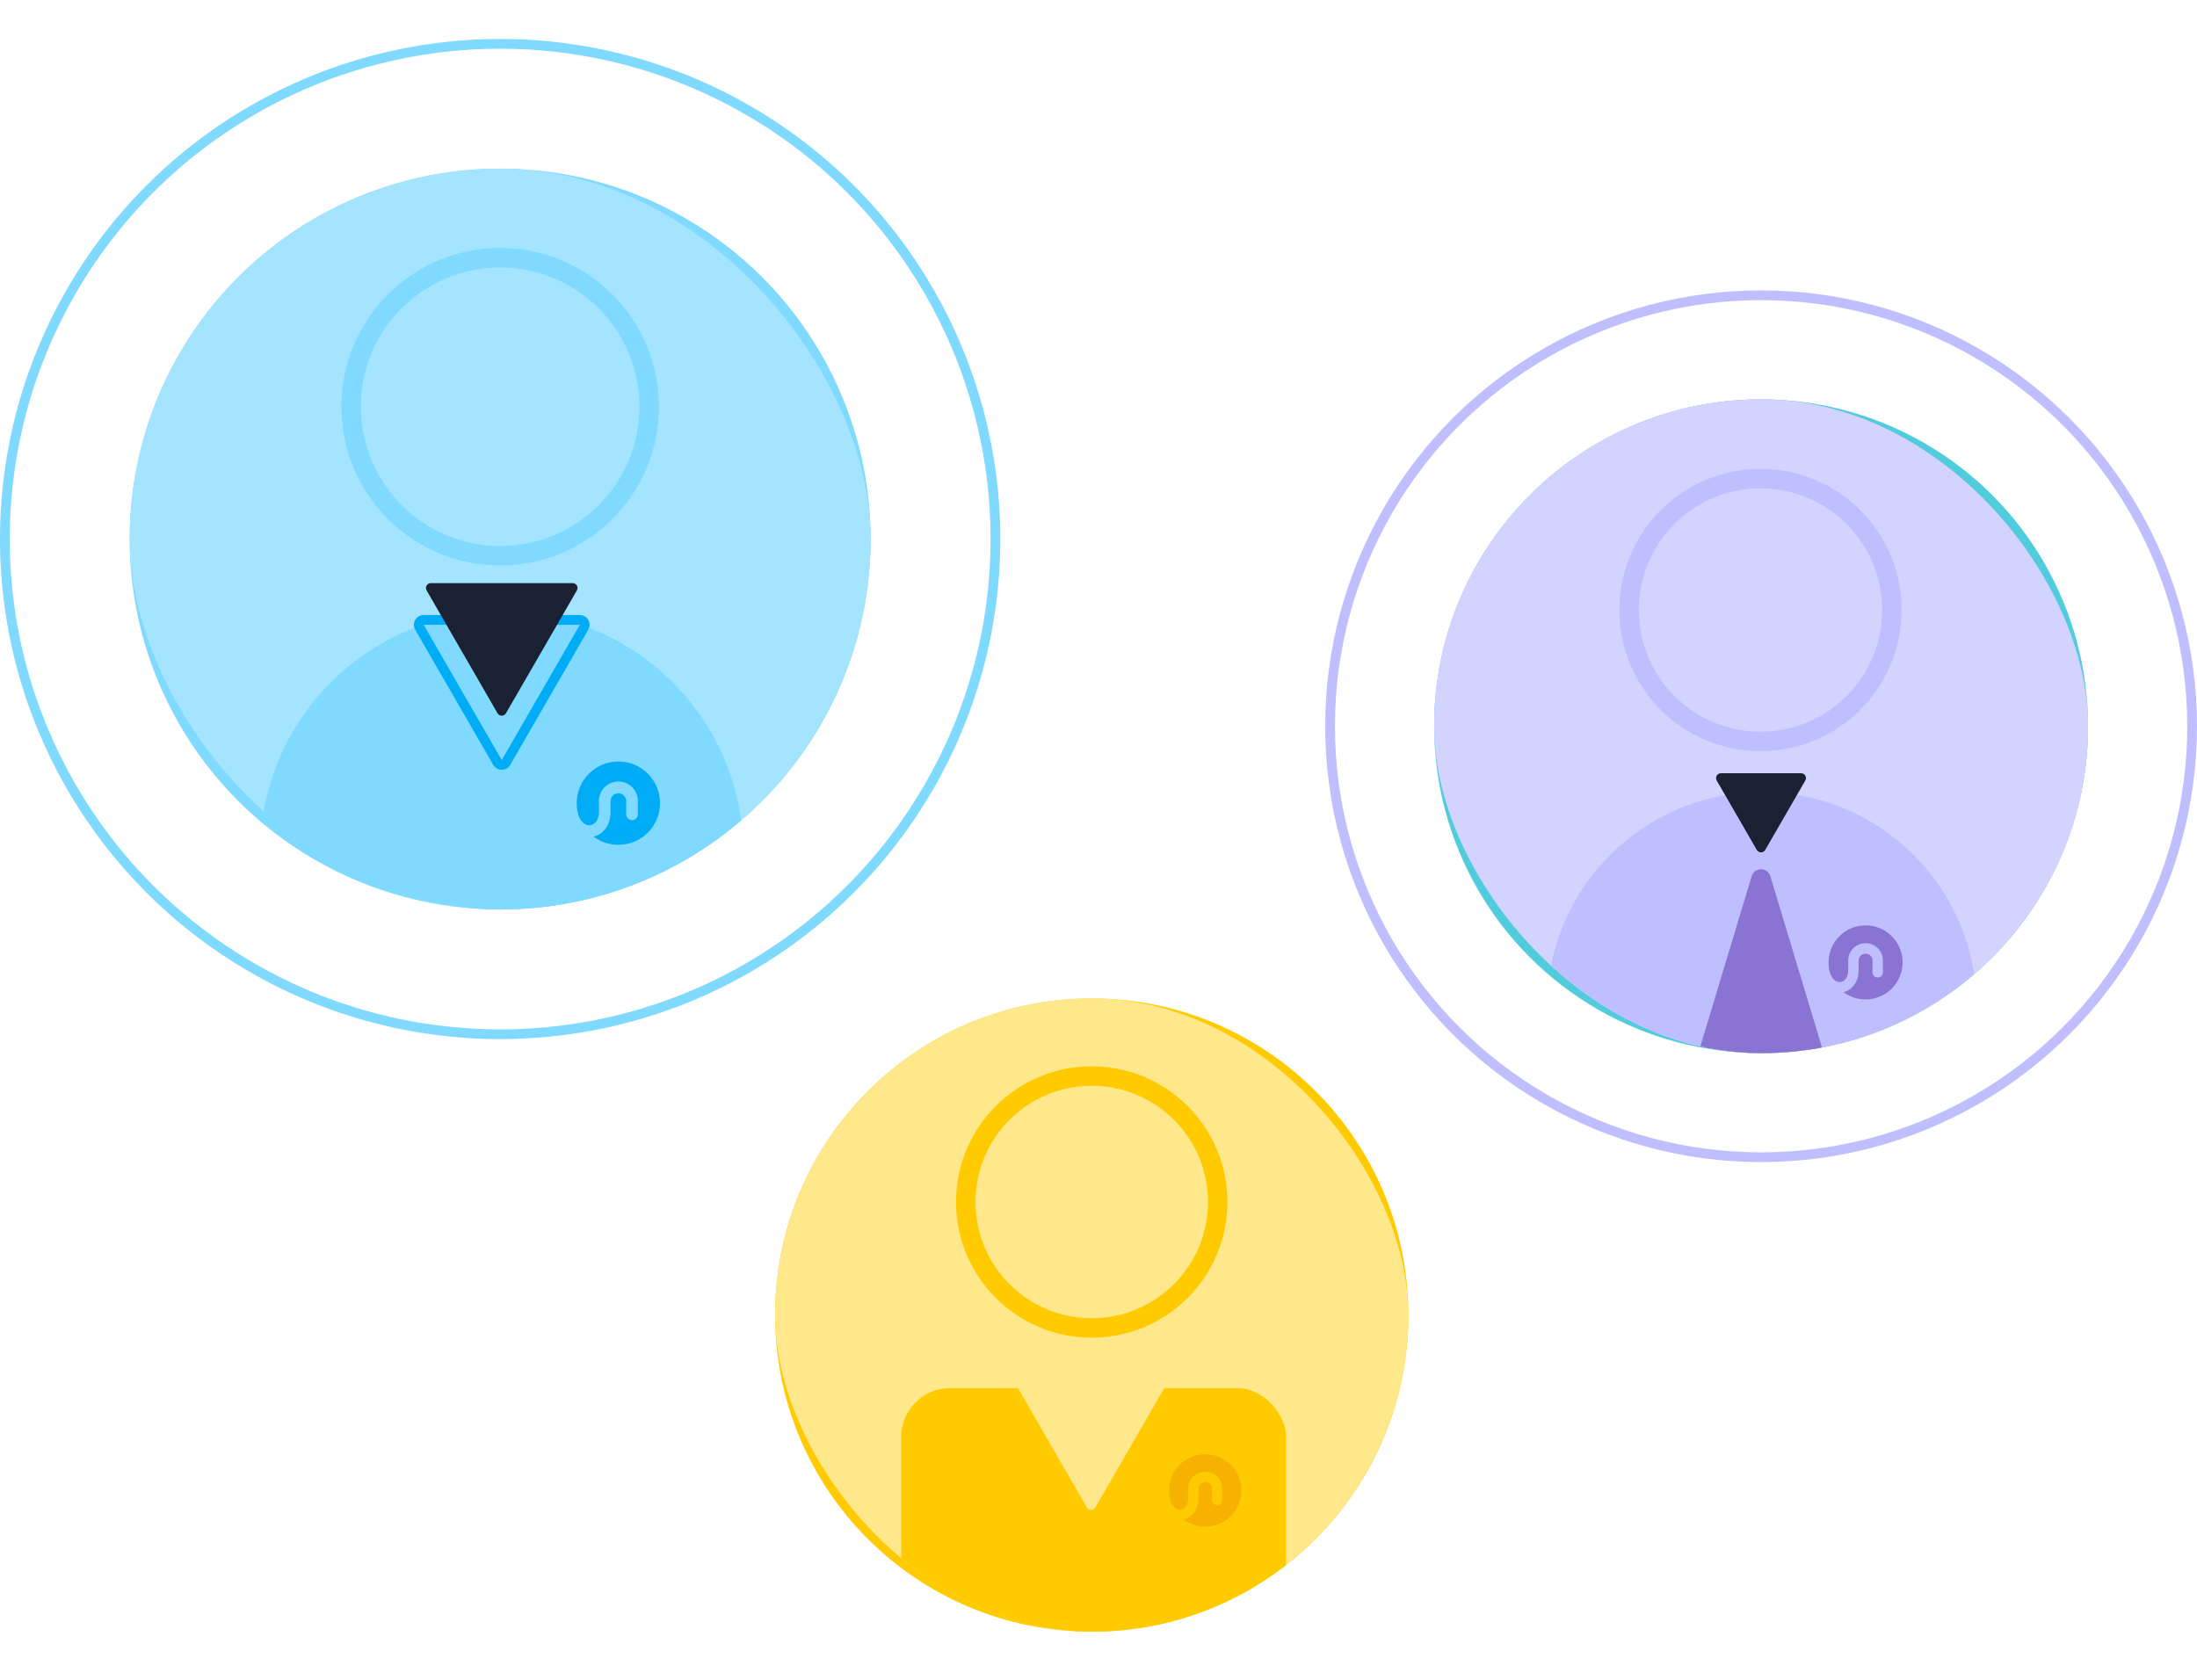 <svg width="451" height="345" viewBox="0 0 451 345" fill="none" xmlns="http://www.w3.org/2000/svg">
<circle cx="361.516" cy="149.107" r="67.112" fill="#51CCDD"/>
<circle cx="361.517" cy="149.107" r="88.483" stroke="#BFBFFF" stroke-width="2"/>
<g clip-path="url(#clip0_48_340)">
<path d="M326.917 207.567C326.917 188.498 342.376 173.04 361.445 173.04C380.514 173.04 395.972 188.498 395.972 207.567V242.094H326.917V207.567Z" fill="#80DAE6"/>
<path d="M384.066 200.425C384.066 197.135 381.406 194.471 378.124 194.471H378.099C374.819 194.471 372.16 197.135 372.16 200.425C372.16 202.547 373.056 203.606 373.974 203.579C374.011 203.579 374.046 203.579 374.083 203.573C374.657 203.515 375.323 202.957 375.323 201.703V200.126C375.323 198.582 376.572 197.33 378.112 197.33C379.651 197.33 380.901 198.582 380.901 200.126V202.012C380.901 202.475 380.526 202.85 380.064 202.85C379.602 202.85 379.228 202.475 379.228 202.012V200.126C379.228 199.515 378.732 199.019 378.122 199.019H378.097C377.487 199.019 376.994 199.515 376.992 200.126V201.703C376.992 202.663 376.72 203.507 376.211 204.149C375.793 204.678 375.214 205.049 374.56 205.205C375.584 205.967 376.823 206.379 378.097 206.377H378.122C381.406 206.377 384.066 203.711 384.066 200.425Z" fill="#1A2133"/>
<path d="M362.31 194.161C361.925 194.828 360.963 194.828 360.578 194.161L349.937 175.73C349.552 175.064 350.033 174.23 350.803 174.23L372.085 174.23C372.855 174.23 373.336 175.064 372.951 175.73L362.31 194.161Z" stroke="#29B8CC" stroke-linejoin="round"/>
<circle cx="361.217" cy="143.766" r="22.691" fill="#C0EDF2"/>
<path d="M362.311 187.119C361.926 187.785 360.963 187.785 360.578 187.119L350.969 170.474C350.584 169.807 351.065 168.974 351.835 168.974L371.054 168.974C371.824 168.974 372.305 169.807 371.92 170.474L362.311 187.119Z" fill="#1A2133"/>
<circle cx="361.39" cy="149.39" r="67.61" fill="#BFBFFF"/>
<g clip-path="url(#clip1_48_340)">
<circle cx="361.39" cy="149.39" r="67.61" fill="#D3D3FF"/>
<path d="M317.591 206.716C317.591 182.366 337.33 162.626 361.681 162.626C386.031 162.626 405.77 182.366 405.77 206.716V250.805H317.591V206.716Z" fill="#BFBFFF"/>
<path d="M390.567 197.595C390.567 193.394 387.171 189.992 382.979 189.992H382.948C378.759 189.992 375.363 193.394 375.363 197.595C375.363 200.306 376.508 201.657 377.681 201.623C377.728 201.623 377.773 201.623 377.82 201.615C378.552 201.541 379.402 200.829 379.402 199.228V197.214C379.402 195.242 380.998 193.644 382.964 193.644C384.929 193.644 386.525 195.242 386.525 197.214V199.622C386.525 200.214 386.047 200.692 385.457 200.692C384.866 200.692 384.389 200.214 384.389 199.622V197.214C384.389 196.433 383.756 195.8 382.977 195.8H382.945C382.166 195.8 381.536 196.433 381.533 197.214V199.228C381.533 200.453 381.187 201.531 380.536 202.351C380.003 203.027 379.263 203.5 378.429 203.7C379.736 204.672 381.318 205.198 382.945 205.196H382.977C387.171 205.196 390.567 201.791 390.567 197.595Z" fill="#8974D3"/>
<path d="M362.457 180.175C362.171 179.227 360.829 179.227 360.543 180.175L346.733 225.962C346.54 226.604 347.02 227.25 347.691 227.25L375.309 227.25C375.98 227.25 376.46 226.604 376.267 225.962L362.457 180.175Z" fill="#8974D3" stroke="#8974D3" stroke-width="2" stroke-linejoin="round"/>
<circle cx="361.39" cy="125.244" r="26.976" stroke="#BFBFFF" stroke-width="4"/>
<path d="M362.366 174.5C361.981 175.167 361.019 175.167 360.634 174.5L352.407 160.25C352.022 159.584 352.503 158.75 353.273 158.75L369.727 158.75C370.497 158.75 370.978 159.584 370.593 160.25L362.366 174.5Z" fill="#1A2133"/>
</g>
</g>
<circle cx="224.11" cy="270" r="65" fill="#FFCB00"/>
<g clip-path="url(#clip2_48_340)">
<circle cx="224.11" cy="270" r="65" fill="#FFE88C"/>
<rect x="185" y="285" width="79" height="80" rx="10" fill="#FFCB00"/>
<path d="M254.841 306.004C254.841 301.9 251.523 298.576 247.428 298.576H247.397C243.305 298.576 239.987 301.9 239.987 306.004C239.987 308.652 241.105 309.972 242.251 309.939C242.297 309.939 242.341 309.939 242.387 309.931C243.103 309.859 243.933 309.163 243.933 307.599V305.632C243.933 303.705 245.492 302.144 247.413 302.144C249.333 302.144 250.892 303.705 250.892 305.632V307.984C250.892 308.562 250.425 309.03 249.848 309.03C249.272 309.03 248.805 308.562 248.805 307.984V305.632C248.805 304.869 248.187 304.25 247.425 304.25H247.395C246.633 304.25 246.018 304.869 246.015 305.632V307.599C246.015 308.796 245.677 309.849 245.041 310.65C244.52 311.311 243.797 311.773 242.982 311.968C244.259 312.918 245.805 313.432 247.395 313.429H247.425C251.523 313.429 254.841 310.103 254.841 306.004Z" fill="#F7B100"/>
<circle cx="224.11" cy="246.786" r="25.857" stroke="#FFCB00" stroke-width="4"/>
<path d="M224.851 309.506C224.466 310.173 223.504 310.173 223.119 309.506L207.04 281.657C206.655 280.99 207.136 280.157 207.906 280.157L240.063 280.157C240.833 280.157 241.314 280.991 240.929 281.657L224.851 309.506Z" fill="#FFE88C"/>
</g>
<circle cx="102.672" cy="110.672" r="76.053" fill="#80D9FF"/>
<circle cx="102.672" cy="110.672" r="101.672" stroke="#80D9FF" stroke-width="2"/>
<g clip-path="url(#clip3_48_340)">
<circle cx="102.672" cy="110.672" r="76.053" fill="#A4E4FF"/>
<path d="M53.403 175.157C53.403 147.766 75.608 125.561 102.999 125.561C130.39 125.561 152.595 147.766 152.595 175.157V224.753H53.403V175.157Z" fill="#80D9FF"/>
<path d="M135.493 164.897C135.493 160.171 131.672 156.345 126.958 156.345H126.922C122.211 156.345 118.391 160.171 118.391 164.897C118.391 167.946 119.678 169.466 120.997 169.428C121.051 169.428 121.101 169.428 121.154 169.419C121.978 169.336 122.934 168.535 122.934 166.734V164.468C122.934 162.25 124.729 160.452 126.94 160.452C129.151 160.452 130.946 162.25 130.946 164.468V167.177C130.946 167.843 130.409 168.381 129.745 168.381C129.08 168.381 128.543 167.843 128.543 167.177V164.468C128.543 163.59 127.832 162.877 126.955 162.877H126.919C126.043 162.877 125.334 163.59 125.331 164.468V166.734C125.331 168.112 124.942 169.324 124.209 170.247C123.61 171.007 122.778 171.539 121.839 171.764C123.309 172.858 125.089 173.45 126.919 173.447H126.955C131.672 173.447 135.493 169.617 135.493 164.897Z" fill="#00ACF6"/>
<path d="M103.864 156.555C103.479 157.221 102.517 157.221 102.132 156.555L86.091 128.771C85.706 128.104 86.187 127.271 86.957 127.271L119.039 127.271C119.809 127.271 120.29 128.104 119.905 128.771L103.864 156.555Z" stroke="#00ACF6" stroke-width="2" stroke-linejoin="round"/>
<circle cx="102.672" cy="83.51" r="30.594" stroke="#80D9FF" stroke-width="4"/>
<path d="M103.865 146.438C103.48 147.105 102.518 147.105 102.133 146.438L87.573 121.22C87.189 120.554 87.67 119.72 88.439 119.72L117.559 119.72C118.329 119.72 118.81 120.554 118.425 121.22L103.865 146.438Z" fill="#1A2133"/>
</g>
<defs>
<clipPath id="clip0_48_340">
<rect x="294.404" y="81.995" width="134.225" height="134.225" rx="67.112" fill="white"/>
</clipPath>
<clipPath id="clip1_48_340">
<rect x="293.78" y="81.78" width="135.22" height="135.22" rx="67.61" fill="white"/>
</clipPath>
<clipPath id="clip2_48_340">
<rect x="159.11" y="205" width="130" height="130" rx="65" fill="white"/>
</clipPath>
<clipPath id="clip3_48_340">
<rect x="26.619" y="34.619" width="152.107" height="152.107" rx="76.053" fill="white"/>
</clipPath>
</defs>
</svg>

